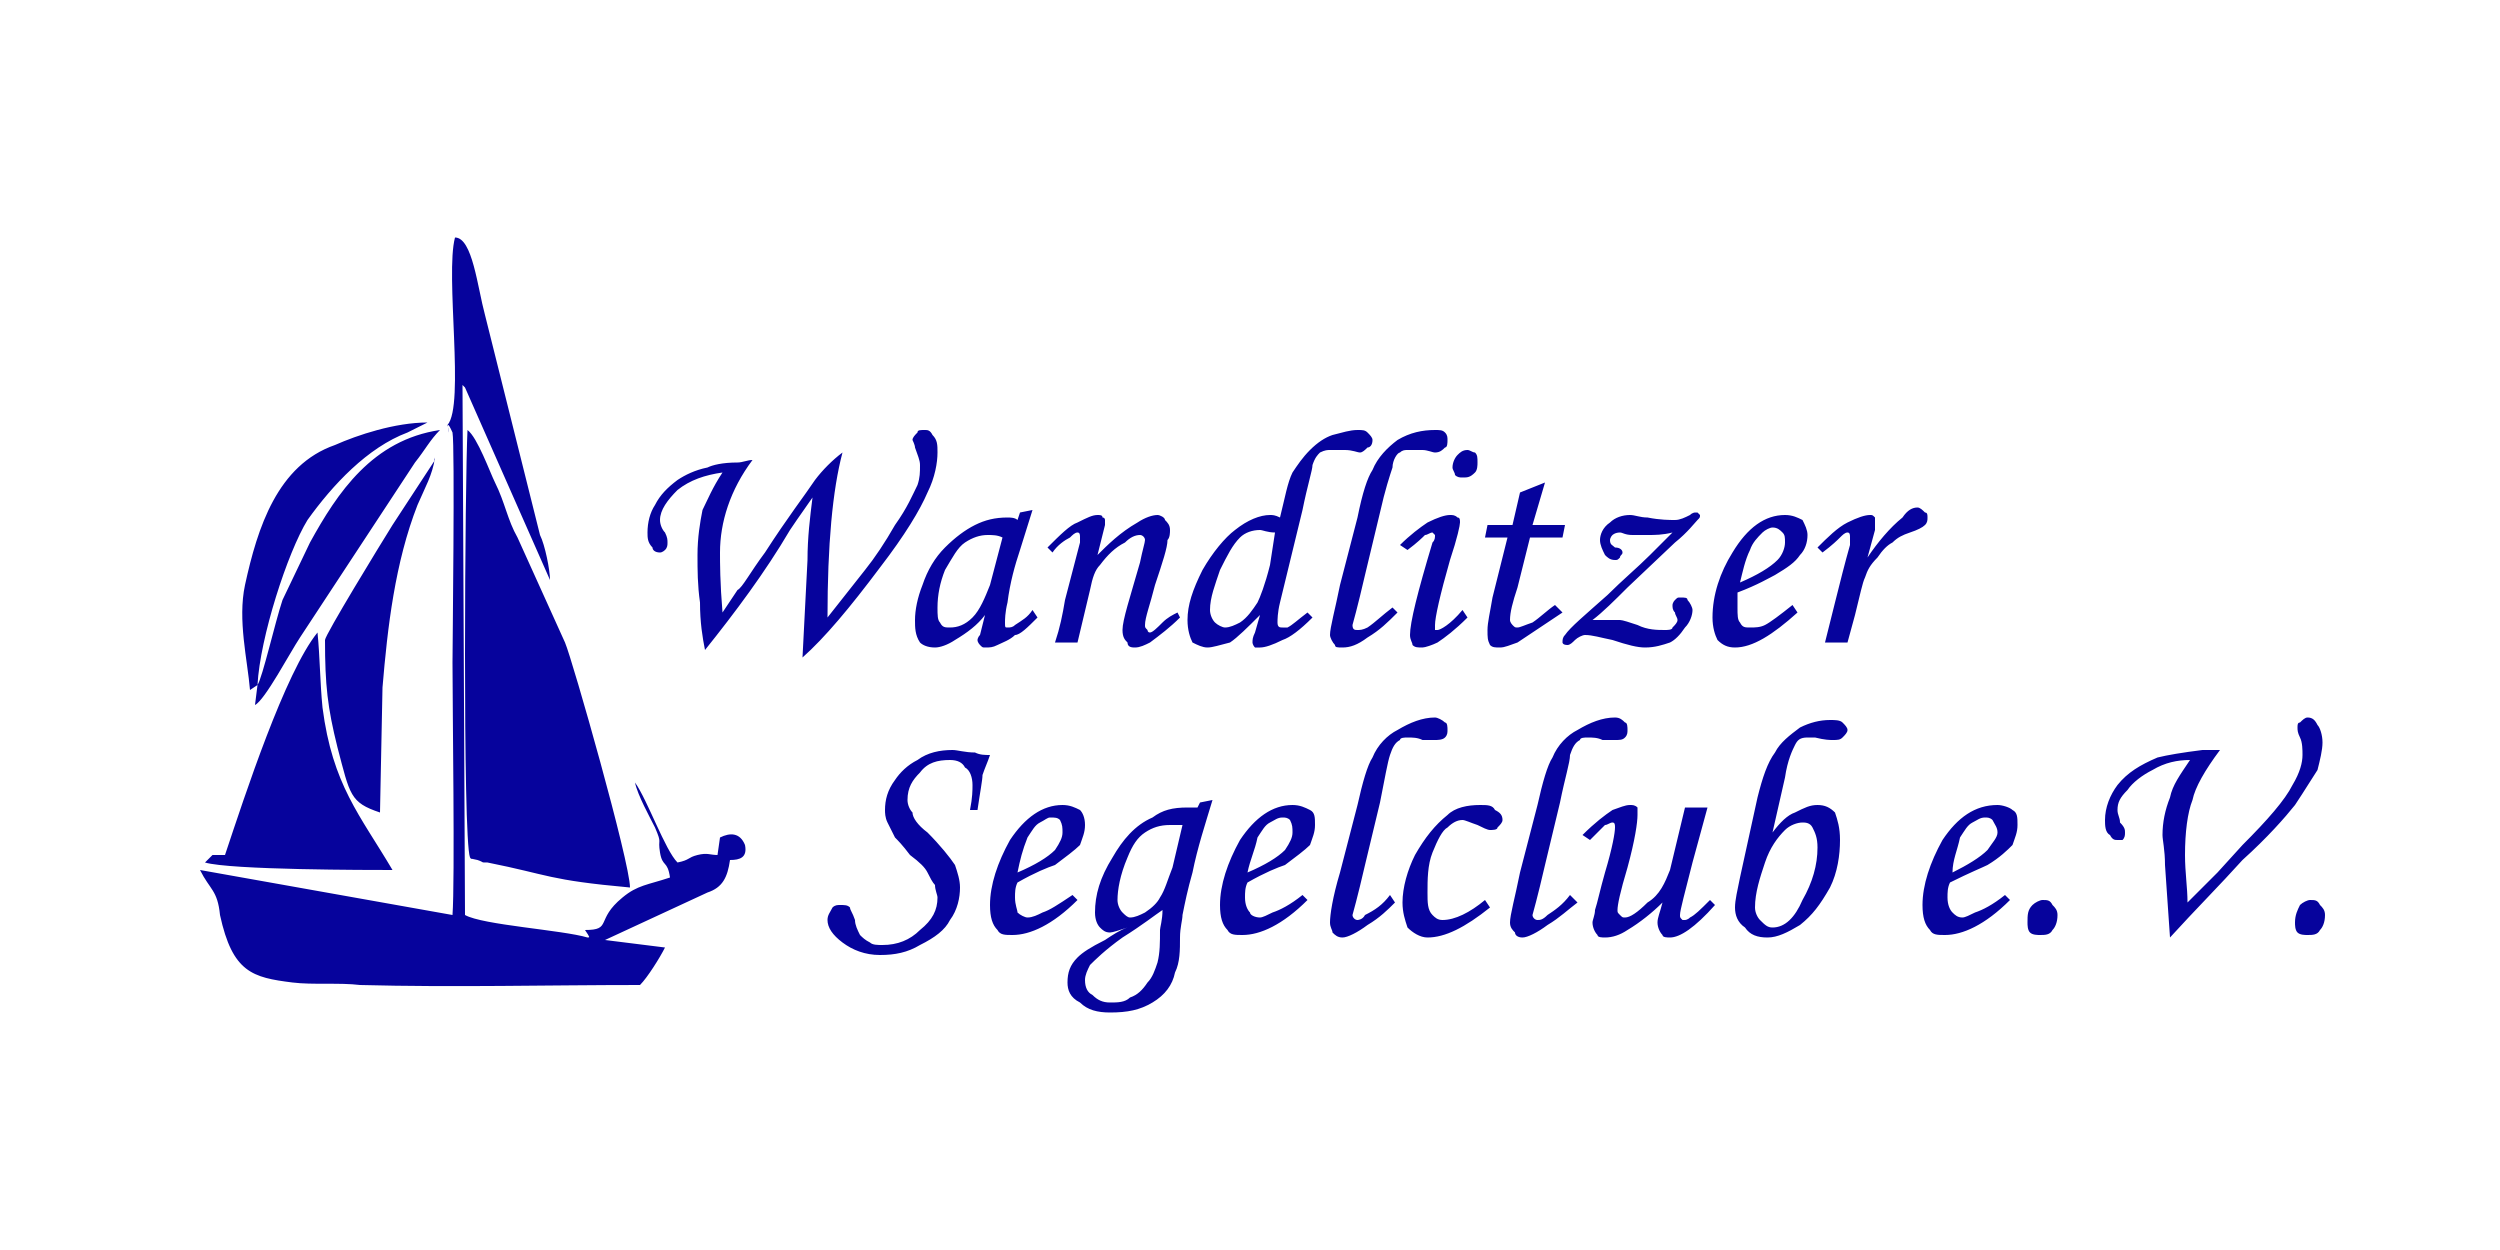 <?xml version="1.0" encoding="UTF-8"?>
<!DOCTYPE svg PUBLIC "-//W3C//DTD SVG 1.1//EN" "http://www.w3.org/Graphics/SVG/1.1/DTD/svg11.dtd">
<!-- Creator: CorelDRAW X7 -->
<svg xmlns="http://www.w3.org/2000/svg" xml:space="preserve" width="1000px" height="500px" version="1.1" style="shape-rendering:geometricPrecision; text-rendering:geometricPrecision; image-rendering:optimizeQuality; fill-rule:evenodd; clip-rule:evenodd"
viewBox="0 0 1000 500"
 xmlns:xlink="http://www.w3.org/1999/xlink">
 <defs>
  <style type="text/css">
   <![CDATA[
    .fil1 {fill:none}
    .fil0 {fill:#06039C;fill-rule:nonzero}
   ]]>
  </style>
 </defs>
 <g id="Ebene_x0020_1">
  <path class="fil0" d="M321 263l2 -39c0,-9 1,-17 2,-25 -2,3 -5,7 -9,13 -10,17 -22,33 -34,48 -1,-5 -2,-11 -2,-19 -1,-7 -1,-13 -1,-19 0,-7 1,-13 2,-18 2,-4 4,-9 8,-15 -7,1 -13,3 -18,7 -4,4 -7,8 -7,12 0,2 1,4 2,5 1,2 1,3 1,4 0,1 0,2 -1,3 0,0 -1,1 -2,1 -2,0 -3,-1 -3,-2 -2,-2 -2,-4 -2,-6 0,-4 1,-8 3,-11 2,-4 5,-7 9,-10 3,-2 7,-4 12,-5 2,-1 6,-2 12,-2 2,0 4,-1 6,-1 -9,12 -13,25 -13,37 0,4 0,12 1,24 2,-3 4,-6 6,-9 2,-1 5,-7 11,-15 9,-14 16,-23 20,-29 3,-4 7,-8 11,-11 -4,15 -6,37 -6,66l15 -19c4,-5 8,-11 12,-18 5,-7 7,-12 9,-16 1,-3 1,-5 1,-8 0,-2 -1,-4 -2,-7 0,-1 -1,-3 -1,-3 0,-1 1,-2 2,-3 0,-1 1,-1 3,-1 1,0 2,0 3,2 2,2 2,4 2,7 0,4 -1,10 -4,16 -3,7 -9,17 -19,30 -12,16 -22,28 -31,36zm87 -58l5 -1 -5 16c-2,6 -4,13 -5,21 -1,4 -1,7 -1,8 0,2 0,2 1,2 1,0 2,0 3,-1 3,-2 5,-3 7,-6l2 3c-4,4 -7,7 -9,7 -2,2 -5,3 -7,4 -2,1 -3,1 -5,1 -1,0 -1,0 -2,-1 0,0 -1,-1 -1,-2 0,0 0,-1 1,-2l2 -8c-3,4 -7,7 -12,10 -3,2 -6,3 -8,3 -3,0 -5,-1 -6,-2 -2,-3 -2,-6 -2,-9 0,-4 1,-9 3,-14 2,-6 5,-11 9,-15 4,-4 8,-7 12,-9 4,-2 8,-3 13,-3 1,0 3,0 4,1l1 -3zm-7 10c-2,-1 -4,-1 -6,-1 -3,0 -6,1 -9,3 -3,2 -5,6 -8,11 -2,5 -3,10 -3,15 0,3 0,5 1,6 1,2 2,2 4,2 3,0 6,-1 9,-4 3,-3 5,-8 7,-13l5 -19zm20 6l-2 -2c5,-5 9,-9 12,-10 4,-2 6,-3 8,-3 1,0 2,0 2,1 1,0 1,1 1,1 0,0 0,1 0,2l-3 12c4,-4 9,-9 16,-13 3,-2 6,-3 8,-3 1,0 3,1 3,2 1,1 2,2 2,4 0,1 0,3 -1,4 0,3 -2,9 -5,18 -2,8 -4,13 -4,16 0,1 0,1 1,2 0,0 0,1 1,1 1,0 3,-2 5,-4 2,-2 4,-3 6,-4l1 2c-4,4 -8,7 -12,10 -2,1 -4,2 -6,2 -1,0 -3,0 -3,-2 -1,-1 -2,-2 -2,-5 0,-4 3,-13 7,-27 1,-5 2,-8 2,-9 0,-1 -1,-2 -2,-2 -2,0 -4,1 -6,3 -4,2 -7,5 -10,9 -2,2 -3,5 -4,10l-5 21 -9 0c2,-6 3,-11 4,-17l6 -23c0,-1 0,-2 0,-2 0,-1 0,-2 -1,-2 -1,0 -2,1 -3,2 -2,1 -5,3 -7,6zm102 24l2 2c-5,5 -9,8 -12,9 -4,2 -7,3 -9,3 -1,0 -1,0 -2,0 -1,-1 -1,-2 -1,-2 0,-1 0,-2 1,-4l2 -7c-5,5 -9,9 -12,11 -4,1 -7,2 -9,2 -2,0 -4,-1 -6,-2 -1,-2 -2,-5 -2,-9 0,-6 2,-12 6,-20 4,-7 9,-13 13,-16 5,-4 10,-6 14,-6 1,0 2,0 4,1 2,-8 3,-14 5,-18 2,-3 4,-6 7,-9 3,-3 6,-5 9,-6 4,-1 7,-2 10,-2 2,0 3,0 4,1 1,1 2,2 2,3 0,2 -1,3 -2,3 -1,1 -2,2 -3,2 -1,0 -3,-1 -6,-1 -3,0 -5,0 -6,0 -1,0 -2,0 -4,1 -1,1 -2,2 -3,5 0,2 -2,8 -4,18l-9 37c-1,4 -1,7 -1,8 0,2 1,2 2,2 0,0 1,0 2,0 2,-1 4,-3 8,-6zm-13 -32c-3,0 -5,-1 -6,-1 -3,0 -6,1 -8,3 -3,3 -5,7 -8,13 -2,6 -4,11 -4,16 0,2 1,4 2,5 1,1 3,2 4,2 2,0 4,-1 6,-2 3,-2 5,-5 7,-8 1,-2 3,-7 5,-15l2 -13zm47 30l2 2c-4,4 -7,7 -12,10 -4,3 -7,4 -10,4 -2,0 -3,0 -3,-1 -1,-1 -2,-3 -2,-4 0,-3 2,-10 4,-20l7 -27c2,-10 4,-16 6,-19 2,-5 6,-9 10,-12 5,-3 10,-4 15,-4 2,0 3,0 4,1 1,1 1,2 1,3 0,1 0,3 -1,3 -1,1 -2,2 -4,2 -1,0 -3,-1 -5,-1 -2,0 -4,0 -6,0 -1,0 -2,0 -3,1 -1,0 -3,3 -3,6 -1,3 -3,9 -5,18l-6 25c-3,13 -5,20 -5,20 0,2 1,2 2,2 1,0 2,0 4,-1 3,-2 6,-5 10,-8zm30 -63c1,0 2,1 3,1 1,1 1,2 1,4 0,1 0,3 -1,4 -2,2 -3,2 -5,2 -1,0 -2,0 -3,-1 0,-1 -1,-2 -1,-3 0,-2 1,-4 2,-5 1,-1 2,-2 4,-2zm-24 40l-3 -2c4,-4 8,-7 11,-9 4,-2 7,-3 9,-3 1,0 2,0 3,1 1,0 1,1 1,2 0,1 -1,6 -4,15 -4,14 -6,23 -6,26 0,1 0,1 0,2 0,0 1,0 1,0 1,0 5,-2 10,-8l2 3c-5,5 -9,8 -12,10 -2,1 -5,2 -6,2 -2,0 -3,0 -4,-1 0,-1 -1,-2 -1,-4 0,-5 3,-17 9,-37 1,-1 1,-2 1,-3 0,0 -1,-1 -1,-1 -1,0 -2,1 -3,1 -1,1 -3,3 -7,6zm45 -23l10 -4 -5 17 13 0 -1 5 -13 0 -5 20c-2,6 -3,10 -3,13 0,1 1,2 1,2 1,1 1,1 2,1 1,0 3,-1 6,-2 3,-2 6,-5 9,-7l3 3c-9,6 -15,10 -18,12 -3,1 -5,2 -7,2 -2,0 -3,0 -4,-1 -1,-2 -1,-3 -1,-6 0,-3 1,-7 2,-13l6 -24 -9 0 1 -5 10 0 3 -13zm61 16c-4,1 -7,1 -10,1 -2,0 -4,0 -6,0 -3,0 -4,-1 -5,-1 -2,0 -3,1 -3,1 -1,1 -1,2 -1,2 0,2 1,2 2,3 2,0 3,1 3,2 0,1 -1,1 -1,2 -1,1 -1,1 -2,1 -2,0 -3,-1 -4,-2 -1,-2 -2,-4 -2,-6 0,-2 1,-5 4,-7 2,-2 5,-3 8,-3 2,0 4,1 7,1 5,1 9,1 11,1 2,0 4,-1 6,-2 1,-1 2,-1 2,-1 1,0 1,0 1,0 1,1 1,1 1,1 0,1 0,1 -1,2 -1,1 -4,5 -9,9l-19 18c-5,5 -10,10 -14,13 3,0 4,0 6,0 2,0 3,0 5,0 1,0 4,1 7,2 4,2 8,2 11,2 1,0 3,0 3,-1 1,-1 2,-2 2,-3 0,-1 -1,-2 -1,-3 -1,-1 -1,-2 -1,-3 0,0 0,-1 1,-2 1,-1 1,-1 2,-1 2,0 3,0 3,1 1,1 2,3 2,4 0,2 -1,5 -3,7 -2,3 -4,5 -6,6 -3,1 -6,2 -10,2 -3,0 -7,-1 -13,-3 -5,-1 -8,-2 -11,-2 -1,0 -3,1 -4,2 -1,1 -2,2 -3,2 -2,0 -2,-1 -2,-1 0,-1 0,-2 1,-3 2,-3 8,-8 17,-16 6,-6 12,-11 17,-16l9 -9zm48 29l2 3c-10,9 -18,14 -25,14 -3,0 -5,-1 -7,-3 -1,-2 -2,-5 -2,-9 0,-9 3,-18 8,-26 6,-10 13,-15 21,-15 3,0 5,1 7,2 1,2 2,4 2,6 0,3 -1,6 -3,8 -2,3 -5,5 -10,8 -2,1 -7,4 -15,7 0,2 0,4 0,6 0,3 0,5 1,6 1,2 2,2 4,2 2,0 4,0 6,-1 2,-1 6,-4 11,-8zm-21 -9c7,-3 12,-6 15,-9 2,-2 3,-5 3,-7 0,-2 0,-3 -1,-4 -1,-1 -2,-2 -4,-2 -1,0 -3,1 -4,2 -2,2 -4,4 -5,7 -2,4 -3,9 -4,13zm43 24l-9 0 4 -16c2,-8 4,-16 6,-23 0,-2 0,-3 0,-3 0,-1 0,-2 -1,-2 -1,0 -2,1 -3,2 -1,1 -3,3 -7,6l-2 -2c4,-4 8,-8 12,-10 4,-2 7,-3 9,-3 1,0 1,0 2,1 0,0 0,1 0,1 0,1 0,2 0,4l-3 11c4,-6 9,-12 14,-16 2,-3 4,-4 6,-4 1,0 2,1 3,2 1,0 1,1 1,2 0,1 0,2 -1,3 -1,1 -3,2 -6,3 -3,1 -5,2 -7,4 -2,1 -4,3 -6,6 -3,3 -4,5 -5,8 -1,2 -2,7 -4,15l-3 11zm-348 67l-3 0c1,-5 1,-8 1,-10 0,-3 -1,-6 -3,-7 -1,-2 -3,-3 -6,-3 -5,0 -9,1 -12,5 -3,3 -5,6 -5,11 0,2 1,4 2,5 0,2 2,5 6,8 5,5 9,10 11,13 1,3 2,6 2,9 0,4 -1,9 -4,13 -2,4 -6,7 -12,10 -5,3 -10,4 -16,4 -6,0 -11,-2 -15,-5 -4,-3 -6,-6 -6,-9 0,-2 1,-3 2,-5 1,-1 2,-1 3,-1 2,0 3,0 4,1 0,1 1,2 2,5 0,2 1,4 2,6 1,1 2,2 4,3 1,1 3,1 5,1 6,0 11,-2 15,-6 5,-4 7,-8 7,-13 0,-1 -1,-3 -1,-5 -1,-1 -2,-3 -3,-5 -1,-2 -3,-4 -7,-7 -3,-4 -5,-6 -6,-7 -1,-2 -2,-4 -3,-6 -1,-2 -1,-4 -1,-5 0,-4 1,-8 4,-12 2,-3 5,-6 9,-8 4,-3 9,-4 14,-4 2,0 5,1 9,1 2,1 4,1 6,1 -1,3 -2,5 -3,8 0,2 -1,7 -2,14zm38 34l2 2c-10,10 -19,14 -26,14 -3,0 -5,0 -6,-2 -2,-2 -3,-5 -3,-10 0,-8 3,-17 8,-26 6,-9 13,-14 21,-14 3,0 5,1 7,2 1,1 2,3 2,6 0,3 -1,5 -2,8 -2,2 -6,5 -10,8 -3,1 -8,3 -15,7 -1,2 -1,4 -1,6 0,3 1,5 1,6 1,1 3,2 4,2 2,0 4,-1 6,-2 3,-1 6,-3 12,-7zm-22 -9c7,-3 12,-6 15,-9 2,-3 3,-5 3,-7 0,-2 0,-3 -1,-5 -1,-1 -2,-1 -4,-1 -1,0 -2,1 -4,2 -2,1 -3,3 -5,6 -2,5 -3,9 -4,14zm73 -28l5 -1c-3,10 -6,19 -8,29 -2,7 -3,12 -4,17 0,2 -1,5 -1,9 0,5 0,10 -2,14 -1,5 -4,9 -9,12 -5,3 -10,4 -17,4 -5,0 -9,-1 -12,-4 -4,-2 -5,-5 -5,-8 0,-4 1,-7 4,-10 2,-2 5,-4 11,-7 3,-2 6,-4 9,-5 -3,1 -6,2 -7,2 -2,0 -3,-1 -4,-2 -1,-1 -2,-3 -2,-6 0,-7 2,-14 7,-22 4,-7 9,-13 16,-16 4,-3 8,-4 14,-4 1,0 3,0 4,0l1 -2zm-7 9c-2,0 -3,0 -5,0 -4,0 -7,1 -10,3 -3,2 -5,5 -7,10 -3,7 -4,13 -4,17 0,2 1,4 2,5 1,1 2,2 3,2 2,0 4,-1 6,-2 3,-2 5,-4 6,-6 2,-3 3,-7 5,-12l4 -17zm-8 34c-3,2 -8,6 -16,11 -7,5 -11,9 -13,11 -1,2 -2,4 -2,6 0,3 1,5 3,6 2,2 4,3 7,3 3,0 6,0 8,-2 3,-1 5,-3 7,-6 2,-2 3,-5 4,-8 1,-4 1,-8 1,-13 0,-1 1,-4 1,-8zm56 -6l2 2c-10,10 -19,14 -26,14 -3,0 -5,0 -6,-2 -2,-2 -3,-5 -3,-10 0,-8 3,-17 8,-26 6,-9 13,-14 21,-14 3,0 5,1 7,2 2,1 2,3 2,6 0,3 -1,5 -2,8 -2,2 -6,5 -10,8 -3,1 -8,3 -15,7 -1,2 -1,4 -1,6 0,3 1,5 2,6 0,1 2,2 4,2 1,0 3,-1 5,-2 3,-1 7,-3 12,-7zm-22 -9c7,-3 12,-6 15,-9 2,-3 3,-5 3,-7 0,-2 0,-3 -1,-5 -1,-1 -2,-1 -3,-1 -2,0 -3,1 -5,2 -2,1 -3,3 -5,6 -1,5 -3,9 -4,14zm57 9l2 3c-3,3 -6,6 -11,9 -4,3 -8,5 -10,5 -2,0 -3,-1 -4,-2 0,-1 -1,-2 -1,-4 0,-3 1,-10 4,-20l7 -27c2,-9 4,-16 6,-19 2,-5 6,-9 10,-11 5,-3 10,-5 15,-5 1,0 3,1 4,2 1,0 1,2 1,3 0,1 0,2 -1,3 -1,1 -3,1 -4,1 -2,0 -3,0 -5,0 -2,-1 -4,-1 -6,-1 -1,0 -3,0 -3,1 -2,1 -3,3 -4,6 -1,3 -2,9 -4,19l-6 25c-3,13 -5,20 -5,20 0,1 1,2 2,2 0,0 2,0 3,-2 4,-2 7,-4 10,-8zm38 2l2 3c-10,8 -18,12 -25,12 -3,0 -6,-2 -8,-4 -1,-3 -2,-6 -2,-10 0,-6 2,-13 5,-19 4,-7 8,-12 13,-16 3,-3 8,-4 13,-4 3,0 5,0 6,2 2,1 3,2 3,4 0,1 -1,2 -2,3 0,1 -2,1 -3,1 -1,0 -3,-1 -5,-2 -3,-1 -5,-2 -6,-2 -2,0 -4,1 -6,3 -2,1 -4,5 -6,10 -2,5 -2,11 -2,16 0,4 0,7 2,9 1,1 2,2 4,2 5,0 11,-3 17,-8zm34 -2l3 3c-4,3 -7,6 -12,9 -4,3 -8,5 -10,5 -2,0 -3,-1 -3,-2 -1,-1 -2,-2 -2,-4 0,-3 2,-10 4,-20l7 -27c2,-9 4,-16 6,-19 2,-5 6,-9 10,-11 5,-3 10,-5 15,-5 2,0 3,1 4,2 1,0 1,2 1,3 0,1 0,2 -1,3 -1,1 -2,1 -4,1 -1,0 -3,0 -5,0 -2,-1 -4,-1 -6,-1 -1,0 -3,0 -3,1 -2,1 -3,3 -4,6 0,3 -2,9 -4,19l-6 25c-3,13 -5,20 -5,20 0,1 1,2 2,2 1,0 2,0 4,-2 3,-2 6,-4 9,-8zm46 -35l9 0 -6 22c-3,12 -5,19 -5,21 0,1 0,1 1,2 0,0 0,0 1,0 0,0 1,0 2,-1 2,-1 4,-3 8,-7l2 2c-8,9 -14,13 -18,13 -1,0 -3,0 -3,-1 -1,-1 -2,-3 -2,-5 0,-2 1,-4 2,-8 -4,4 -9,8 -14,11 -3,2 -6,3 -9,3 -1,0 -3,0 -3,-1 -1,-1 -2,-3 -2,-5 0,-1 1,-3 1,-5 1,-3 2,-8 4,-15 3,-10 4,-16 4,-18 0,-1 0,-2 -1,-2 -1,0 -2,1 -3,1 -1,1 -3,3 -6,6l-3 -2c5,-5 9,-8 12,-10 3,-1 5,-2 7,-2 1,0 2,0 3,1 0,1 0,2 0,3 0,3 -1,10 -4,21 -3,10 -4,15 -4,17 0,1 0,1 1,2 1,1 1,1 2,1 2,0 5,-2 9,-6 5,-3 7,-8 9,-13l6 -25zm35 10c3,-4 6,-7 9,-8 4,-2 6,-3 9,-3 3,0 5,1 7,3 1,3 2,6 2,11 0,6 -1,13 -4,19 -4,7 -7,11 -12,15 -5,3 -9,5 -13,5 -4,0 -7,-1 -9,-4 -3,-2 -4,-5 -4,-8 0,-3 1,-7 2,-12l7 -32c2,-8 4,-14 7,-18 2,-4 6,-7 10,-10 4,-2 8,-3 12,-3 2,0 4,0 5,1 1,1 2,2 2,3 0,1 -1,2 -2,3 -1,1 -2,1 -4,1 -1,0 -3,0 -7,-1 -1,0 -2,0 -3,0 -3,0 -4,1 -5,3 -1,2 -3,6 -4,13l-5 22zm12 -4c-2,0 -5,1 -7,3 -3,3 -6,7 -8,13 -2,6 -4,12 -4,18 0,2 1,4 2,5 2,2 3,3 5,3 5,0 9,-4 12,-11 4,-7 6,-14 6,-21 0,-4 -1,-6 -2,-8 -1,-2 -3,-2 -4,-2zm81 29l2 2c-10,10 -19,14 -26,14 -3,0 -5,0 -6,-2 -2,-2 -3,-5 -3,-10 0,-8 3,-17 8,-26 6,-9 13,-14 22,-14 2,0 5,1 6,2 2,1 2,3 2,6 0,3 -1,5 -2,8 -2,2 -5,5 -10,8 -2,1 -7,3 -15,7 -1,2 -1,4 -1,6 0,3 1,5 2,6 1,1 2,2 4,2 1,0 3,-1 5,-2 3,-1 7,-3 12,-7zm-21 -9c6,-3 11,-6 14,-9 2,-3 4,-5 4,-7 0,-2 -1,-3 -2,-5 -1,-1 -2,-1 -3,-1 -2,0 -3,1 -5,2 -2,1 -3,3 -5,6 -1,5 -3,9 -3,14zm36 11c2,0 3,0 4,2 1,1 2,2 2,4 0,3 -1,5 -2,6 -1,2 -3,2 -5,2 -1,0 -3,0 -4,-1 -1,-1 -1,-3 -1,-4 0,-3 0,-5 2,-7 1,-1 3,-2 4,-2zm51 15l-2 -29c0,-6 -1,-10 -1,-12 0,-5 1,-10 3,-15 1,-5 4,-9 8,-15 -5,0 -10,1 -15,4 -4,2 -8,5 -10,8 -3,3 -4,5 -4,8 0,2 1,3 1,5 2,2 2,3 2,4 0,1 0,2 -1,3 0,0 -1,0 -2,0 -1,0 -2,0 -3,-2 -2,-1 -2,-4 -2,-6 0,-5 2,-10 5,-14 4,-5 9,-8 16,-11 4,-1 10,-2 18,-3 2,0 4,0 7,0 -6,8 -10,15 -11,20 -2,5 -3,13 -3,22 0,7 1,13 1,19l12 -12 10 -11c10,-10 17,-18 20,-24 3,-5 4,-9 4,-12 0,-2 0,-5 -1,-7 -1,-2 -1,-3 -1,-4 0,-1 0,-2 1,-2 1,-1 2,-2 3,-2 2,0 3,1 4,3 1,1 2,4 2,7 0,3 -1,7 -2,11 -2,3 -5,8 -9,14 -4,5 -11,13 -21,22 -9,10 -19,20 -29,31zm56 -15c2,0 3,0 4,2 1,1 2,2 2,4 0,3 -1,5 -2,6 -1,2 -3,2 -5,2 -1,0 -3,0 -4,-1 -1,-1 -1,-3 -1,-4 0,-3 1,-5 2,-7 1,-1 3,-2 4,-2zm-745 -190c2,9 -2,-6 2,3 1,5 0,86 0,92 0,19 1,87 0,101l-101 -18c4,8 7,8 8,18 5,23 13,25 29,27 8,1 19,0 27,1 38,1 75,0 112,0 3,-3 8,-11 10,-15l-24 -3 41 -19c6,-2 8,-6 9,-13 4,0 7,-1 6,-6 -2,-5 -6,-5 -10,-3l-1 7c-3,0 -4,-1 -8,0 -4,1 -3,2 -8,3 -5,-5 -12,-25 -17,-32 1,5 6,14 8,18 3,7 1,4 2,10 1,6 3,3 4,10 -9,3 -13,3 -19,8 -11,9 -4,13 -15,13 2,3 2,3 1,3 -10,-3 -42,-5 -49,-9l-1 -212c0,0 0,0 1,1l34 77c0,-4 -2,-14 -4,-18l-22 -88c-3,-11 -5,-31 -12,-31 -4,15 4,67 -3,75zm9 173c1,1 -1,0 3,1 3,1 1,1 4,1 25,5 24,7 57,10 0,-10 -23,-91 -26,-98l-19 -42c-4,-7 -5,-14 -9,-22 -2,-4 -7,-18 -11,-21 -1,19 -2,163 1,171zm-98 -1c-1,0 -4,0 -5,0l-3 3c10,3 66,3 75,3 -13,-22 -24,-34 -28,-65 -1,-10 -1,-20 -2,-30 -13,16 -29,65 -37,89zm40 -86c0,18 1,27 5,43 5,19 5,22 17,26l1 -50c2,-24 5,-50 14,-73 3,-7 6,-12 7,-19 0,1 0,1 0,1l-17 26c-5,8 -27,44 -27,46zm-27 18l-1 8c4,-2 14,-21 18,-27l46 -70c4,-5 6,-9 10,-13 -27,4 -41,25 -52,45l-11 23c-3,9 -8,31 -10,34zm0 0c1,-19 12,-53 20,-66 10,-14 24,-29 40,-35l8 -4c-13,0 -28,5 -37,9 -23,8 -31,33 -36,56 -3,14 1,30 2,42l3 -2z"/>
  <rect class="fil1" width="1000" height="500"/>
 </g>
</svg>
